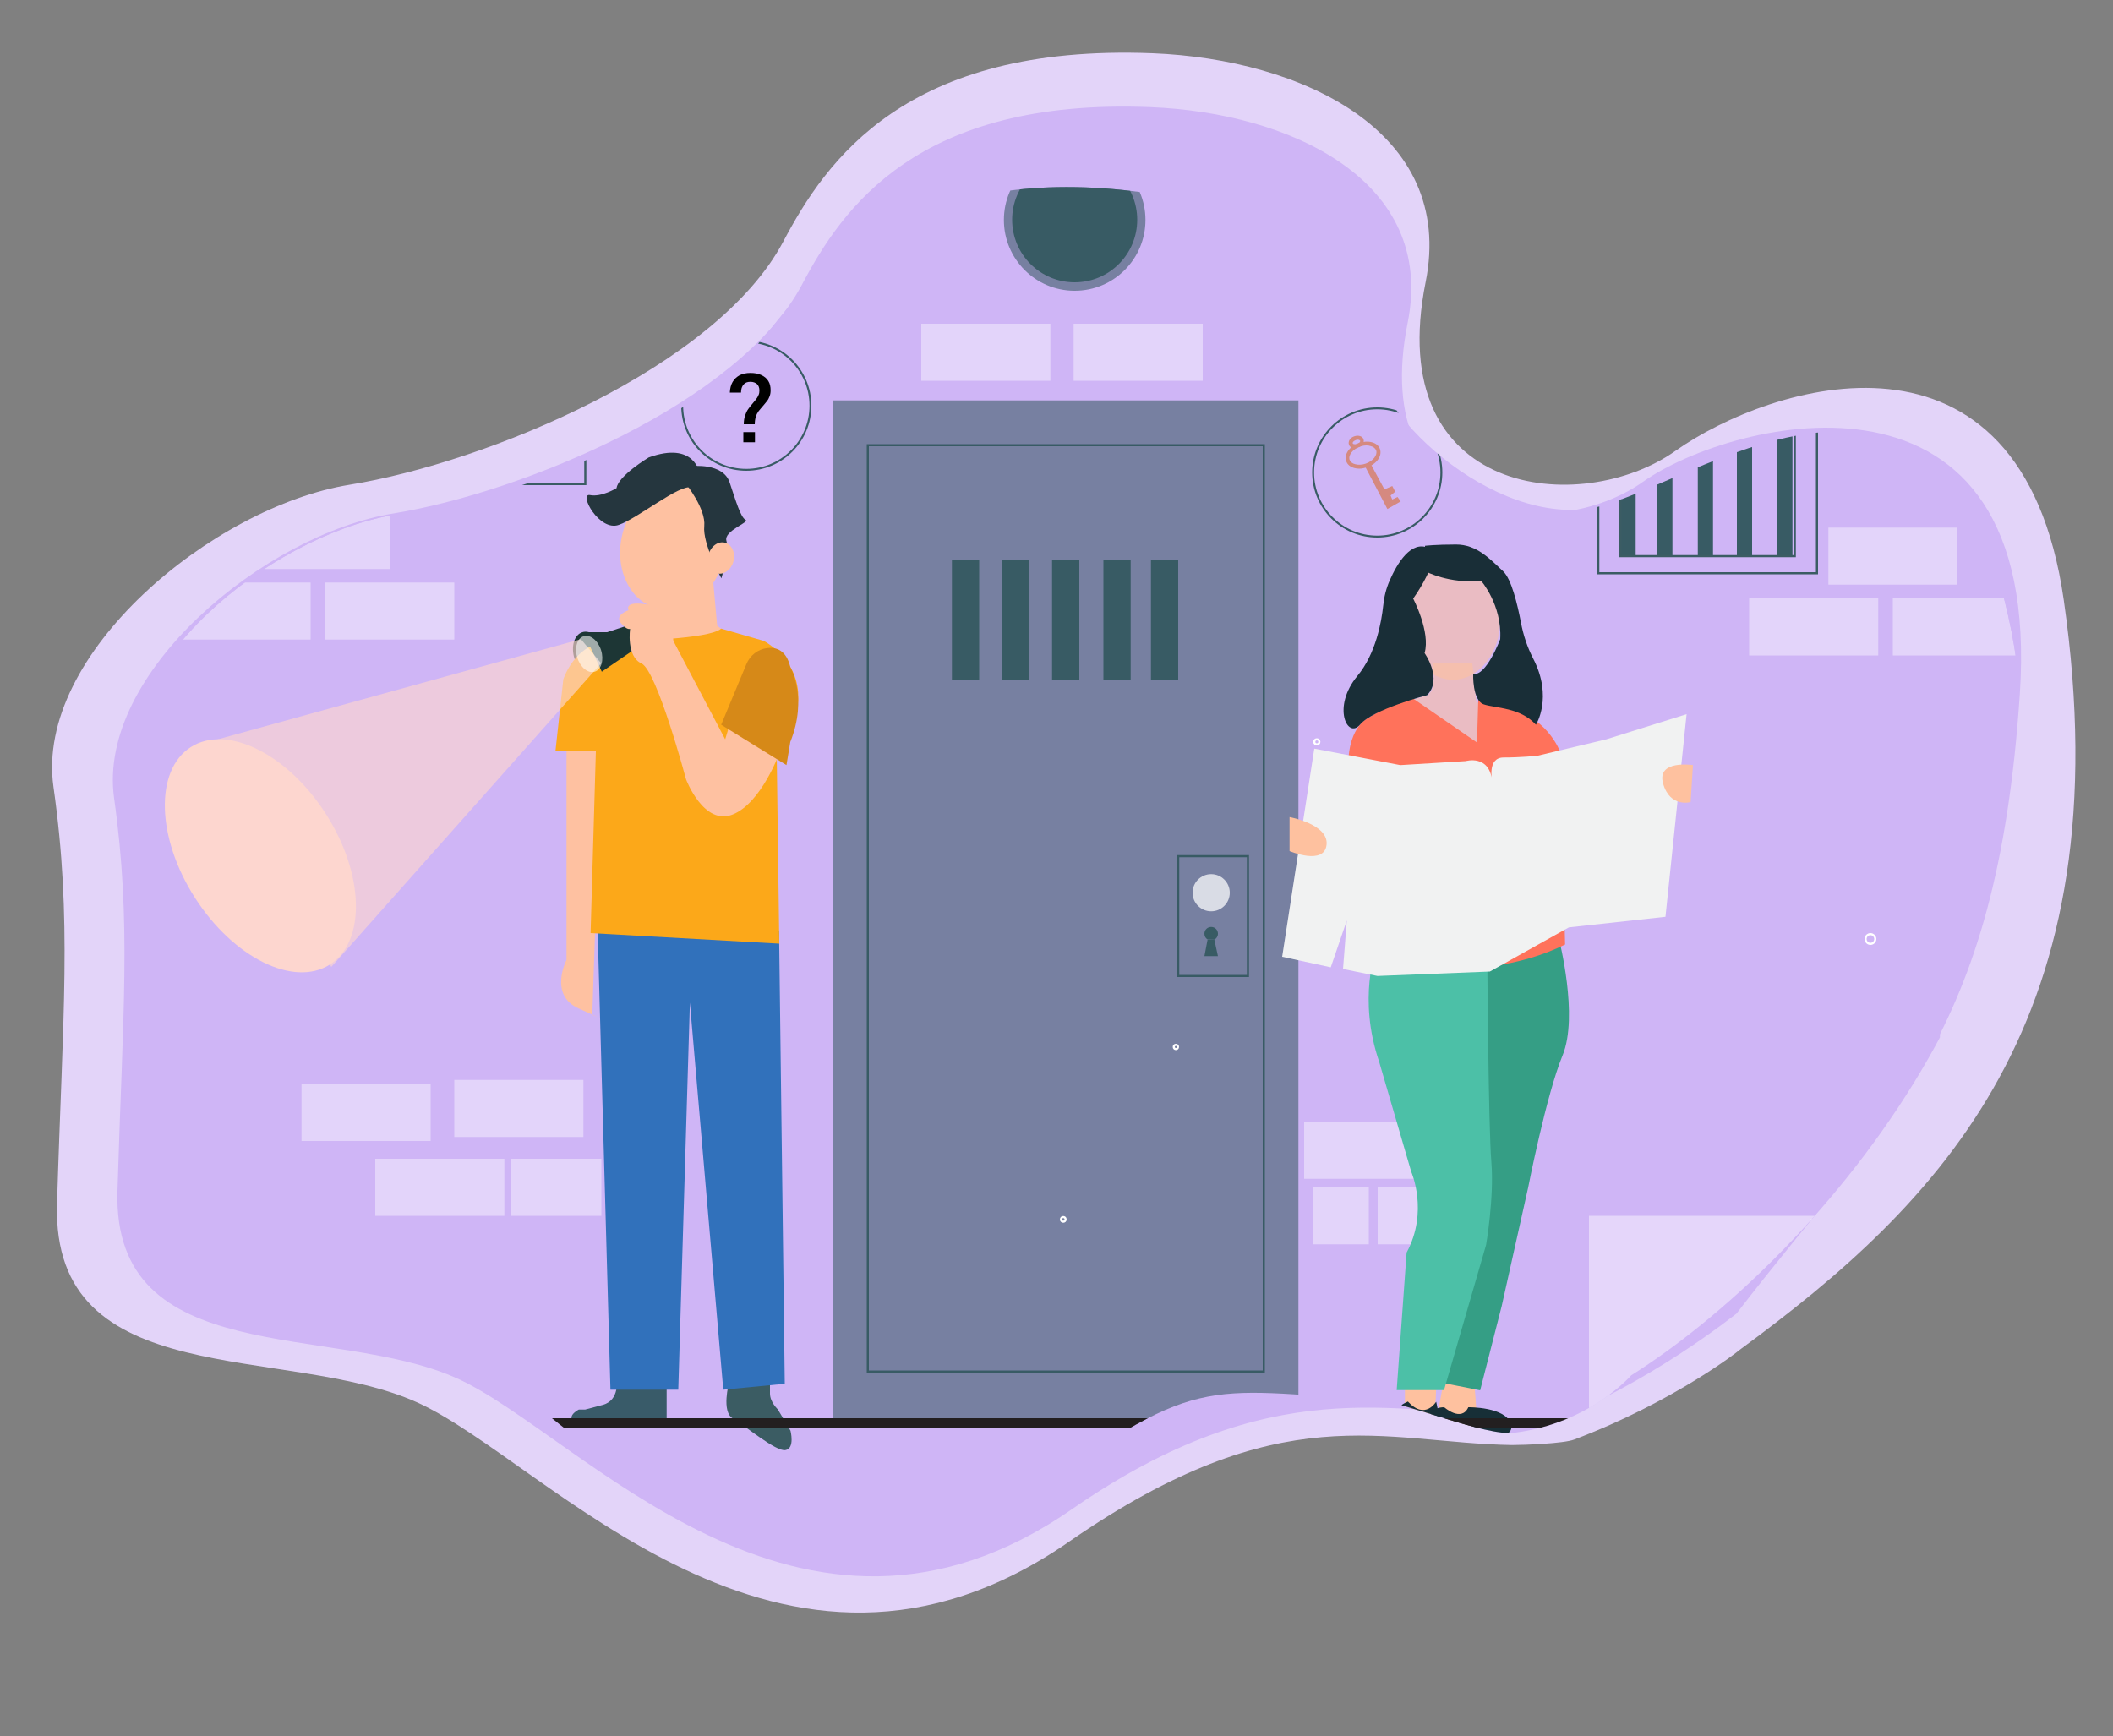 <?xml version="1.0" encoding="utf-8"?>
<!-- Generator: Adobe Illustrator 24.3.0, SVG Export Plug-In . SVG Version: 6.00 Build 0)  -->
<svg version="1.1" id="Layer_1" xmlns="http://www.w3.org/2000/svg" xmlns:xlink="http://www.w3.org/1999/xlink" x="0px" y="0px"
	 viewBox="0 0 1000 821.8" style="enable-background:new 0 0 1000 821.8;" xml:space="preserve">
<rect x="0" y="0" width="1000" height="821.8" fill="#808080" stroke="none"/>
<style type="text/css">
	.st0{fill:#E3D4F9;}
	.st1{fill:#CFB5F6;}
	.st2{clip-path:url(#SVGID_2_);}
	.st3{opacity:0.58;fill:#385B64;}
	.st4{fill:none;stroke:#FFFFFF;stroke-miterlimit:10;}
	.st5{fill:none;stroke:#385B64;stroke-miterlimit:10;}
	.st6{fill:#385B64;}
	.st7{opacity:0.72;fill:#FFFFFF;}
	.st8{fill:#1D3635;}
	.st9{fill:none;stroke:#3B5C63;stroke-miterlimit:10;}
	.st10{fill:#D58980;}
	.st11{fill:#395B69;}
	.st12{fill:#3B5C63;}
	.st13{fill:#3171BB;}
	.st14{fill:#FEC1A1;}
	.st15{fill:#FCA819;}
	.st16{fill:#25363E;}
	.st17{opacity:0.65;fill:#FDD6CF;}
	.st18{fill:#FDD6CF;}
	.st19{fill:#D68918;}
	.st20{opacity:0.58;fill:#FFFFFF;}
	.st21{opacity:0.42;}
	.st22{fill:#FFFFFF;}
	.st23{opacity:0.45;fill:#FFFFFF;}
	.st24{fill:#FEC19F;}
	.st25{fill:#172F37;}
	.st26{opacity:0.58;fill:#FEC19F;}
	.st27{fill:#359E85;}
	.st28{fill:#4CC0A7;}
	.st29{fill:#FF725B;}
	.st30{fill:#F1F2F2;}
	.st31{fill:#192E37;}
	.st32{fill:#231F20;}
</style>
<g>
	<g>
		<g>
			<path class="st0" d="M745,681.3c-4.9,1.9-24.1,2.6-29.4,2.6c-61.5-1-108.6-24.2-209.6,45.7c-136.6,94.7-246.7-38-308.6-65.9
				c-62-27.9-173.1-4.1-170.4-94s7.2-134.5-1.7-197.3s75.4-132.5,140.2-143c64.8-10.5,173.7-55.5,205.2-115.1
				c20.2-38.2,57.9-93.7,174.8-89.1c70.3,2.8,143.5,37,129.2,108.3c-20.5,102.1,73.7,111.4,118.2,79.9
				c44.5-31.5,163.6-70,183.8,70.6c28.6,199.1-58.9,285.5-153.6,355C823.3,639,792.7,663.2,745,681.3z"/>
		</g>
	</g>
	<g>
		<g>
			<g>
				<path class="st1" d="M731.9,673.4c-4.7,1.7-9.4-3.4-14.4-3.5c-58-0.9-115.3-21.4-210.4,44.5c-128.8,89.2-232.5-35.8-290.9-62.1
					c-58.4-26.3-163.1-3.8-160.6-88.6s6.7-126.8-1.6-185.9S125.2,252.9,186.2,243s163.7-52.3,193.4-108.4
					c19-36,54.6-88.3,164.8-83.9c66.2,2.6,135.3,34.8,121.8,102c-19.3,96.2,69.5,105,111.4,75.3c41.9-29.7,189.5-66.6,178.3,100.6
					c-11,164.1-62.8,200.3-134.1,293.1C821.8,621.6,779.1,656.1,731.9,673.4z"/>
			</g>
		</g>
	</g>
	<g>
		<defs>
			<path id="SVGID_1_" d="M716.5,678.1c-13.5,1.7-51.3-14.5-64.9-15.4c-83.2-5.5-84.9-12.6-167.4,47.4
				c-120.3,87.4-222-51.4-276.6-78.1c-54.6-26.7-154.6-8.5-149.7-88.8s10.1-120.1,4-176.4s71.1-116.4,129.3-123.9
				S329,201.7,366,154.1c25.1-32.3,75.8-78.1,179.3-62.4c42.9,6.5,101.9,51.7,103,73.1c1.7,33.9,64.5,88.4,111.2,74.2
				c51.2-15.6,161.6-96.4,192.4,59.6c30.8,155.9-94.8,298.5-179.9,352.3C772,650.8,752.6,673.6,716.5,678.1z"/>
		</defs>
		<clipPath id="SVGID_2_">
			<use xlink:href="#SVGID_1_"  style="overflow:visible;"/>
		</clipPath>
		<g class="st2">
			<rect x="71" y="118.1" class="st1" width="847.1" height="565.7"/>
			<rect x="394.3" y="189.5" class="st3" width="220.2" height="484.5"/>
			<circle class="st4" cx="623.2" cy="351.1" r="1.2"/>
			<circle class="st4" cx="503.2" cy="577.1" r="1.1"/>
			<circle class="st4" cx="885.2" cy="444.4" r="2.3"/>
			<circle class="st4" cx="556.5" cy="495.5" r="1"/>
			<ellipse class="st4" cx="863.4" cy="577.6" rx="6.2" ry="0.6"/>
			<rect x="410.7" y="210.7" class="st5" width="187.4" height="438.4"/>
			<rect x="450.5" y="265" class="st6" width="12.9" height="56.7"/>
			<rect x="474.2" y="265" class="st6" width="12.9" height="56.7"/>
			<rect x="497.9" y="265" class="st6" width="12.9" height="56.7"/>
			<rect x="522.2" y="265" class="st6" width="12.9" height="56.7"/>
			<rect x="544.7" y="265" class="st6" width="12.9" height="56.7"/>
			<rect x="557.6" y="405.2" class="st5" width="33" height="56.7"/>
			<circle class="st7" cx="573.2" cy="422.5" r="8.8"/>
			<path class="st6" d="M574.7,444.7c1-0.5,1.7-1.6,1.7-2.8c0-1.8-1.4-3.2-3.2-3.2c-1.8,0-3.2,1.4-3.2,3.2c0,1.2,0.6,2.2,1.5,2.7"/>
			<polyline class="st6" points="574.7,444.7 576.4,452.5 570,452.5 571.5,444.7 			"/>
			
				<ellipse transform="matrix(0.954 -0.299 0.299 0.954 -79.801 97.537)" class="st8" cx="278.9" cy="309.6" rx="7.3" ry="10.8"/>
			<g>
				<rect x="766.9" y="199.3" class="st6" width="7.2" height="63.9"/>
				<rect x="784.3" y="199.3" class="st6" width="7.2" height="63.9"/>
				<rect x="803.5" y="199.3" class="st6" width="7.2" height="63.9"/>
				<rect x="822" y="199.3" class="st6" width="7.2" height="63.9"/>
				<rect x="841.1" y="199.3" class="st6" width="7.2" height="63.9"/>
				<rect x="756.4" y="191.2" class="st9" width="103.5" height="80.1"/>
				<rect x="766.9" y="199.3" class="st9" width="82.5" height="63.9"/>
			</g>
			<g>
				<rect x="184" y="157.1" class="st6" width="7.2" height="63.9"/>
				<rect x="201.4" y="157.1" class="st6" width="7.2" height="63.9"/>
				<rect x="220.6" y="157.1" class="st6" width="7.2" height="63.9"/>
				<rect x="239.1" y="157.1" class="st6" width="7.2" height="63.9"/>
				<rect x="258.2" y="157.1" class="st6" width="7.2" height="63.9"/>
				<rect x="173.5" y="149" class="st9" width="103.5" height="80.1"/>
				<rect x="184" y="157.1" class="st9" width="82.5" height="63.9"/>
			</g>
			<g>
				<path class="st6" d="M353.2,222.8c-17,0-30.8-13.8-30.8-30.8s13.8-30.8,30.8-30.8c17,0,30.8,13.8,30.8,30.8
					S370.2,222.8,353.2,222.8z M353.2,162.1c-16.5,0-29.9,13.4-29.9,29.9s13.4,29.9,29.9,29.9c16.5,0,29.9-13.4,29.9-29.9
					S369.7,162.1,353.2,162.1z"/>
			</g>
			<g>
				<path d="M352.6,196.7c0.4-1.2,0.9-2.3,1.5-3.1c0.6-0.8,1.3-1.8,2.3-2.9c0.7-0.8,1.2-1.5,1.6-2c0.4-0.5,0.7-1.1,1-1.8
					c0.3-0.6,0.4-1.3,0.4-2.1v0c0-1.3-0.4-2.3-1.1-3c-0.8-0.7-1.8-1.1-3.2-1.1c-1.4,0-2.5,0.4-3.2,1.3c-0.8,0.9-1.2,2.1-1.2,3.8v0
					h-5.3v0c0.1-2,0.5-3.6,1.3-5c0.8-1.4,1.9-2.4,3.3-3.2c1.4-0.7,3.1-1.1,5.1-1.1c2,0,3.8,0.3,5.2,1c1.5,0.7,2.6,1.6,3.3,2.8
					c0.8,1.2,1.1,2.7,1.1,4.5v0c0,1.1-0.2,2-0.5,2.8c-0.3,0.8-0.7,1.6-1.2,2.2c-0.5,0.6-1.1,1.4-1.9,2.3c-0.9,1-1.5,1.8-2.1,2.5
					c-0.5,0.7-1,1.6-1.3,2.6s-0.5,2.2-0.5,3.6H352C352,199.3,352.2,197.9,352.6,196.7z M351.8,204.5h5.5v4.8h-5.5V204.5z"/>
			</g>
			<g>
				<g>
					<path class="st6" d="M651.8,254.4c-17,0-30.8-13.8-30.8-30.8s13.8-30.8,30.8-30.8s30.8,13.8,30.8,30.8S668.8,254.4,651.8,254.4
						z M651.8,193.7c-16.5,0-29.9,13.4-29.9,29.9s13.4,29.9,29.9,29.9c16.5,0,29.9-13.4,29.9-29.9S668.3,193.7,651.8,193.7z"/>
				</g>
				<g>
					<g>
						<path class="st10" d="M643.3,221.8c-0.8,0-1.6-0.1-2.3-0.3c-2-0.5-3.4-1.7-3.9-3.3c-1.1-3.2,1.6-7,6-8.5
							c2.1-0.7,4.2-0.9,6.1-0.4c2,0.5,3.4,1.7,3.9,3.3c1.1,3.2-1.6,7-6,8.5C645.8,221.5,644.5,221.8,643.3,221.8z M646.7,210.8
							c-1,0-2.1,0.2-3.1,0.6c-3.4,1.2-5.6,4-4.9,6.2c0.4,1,1.3,1.8,2.7,2.1c1.5,0.4,3.3,0.3,5-0.3c3.4-1.2,5.6-4,4.9-6.2
							c-0.4-1-1.3-1.8-2.7-2.1C648,210.9,647.4,210.8,646.7,210.8z"/>
					</g>
					<g>
						<path class="st10" d="M641.2,212.1c-0.3,0-0.7,0-1-0.1c-0.9-0.2-1.6-0.8-1.8-1.6c-0.3-0.8-0.1-1.6,0.4-2.4
							c0.5-0.7,1.2-1.2,2.1-1.5c1.9-0.7,3.9-0.1,4.4,1.4l0,0c0.5,1.5-0.6,3.2-2.5,3.8C642.3,212,641.8,212.1,641.2,212.1z
							 M642.5,208.1c-0.3,0-0.6,0.1-0.9,0.2c-0.5,0.2-1,0.5-1.2,0.8c-0.1,0.1-0.3,0.4-0.2,0.7c0.1,0.3,0.4,0.4,0.6,0.4
							c0.4,0.1,1,0.1,1.5-0.1c1-0.3,1.6-1.1,1.4-1.5l0,0C643.5,208.3,643.1,208.1,642.5,208.1z"/>
					</g>
					<polygon class="st10" points="645.8,220.3 656.6,240.9 662.9,237.3 661.4,235.2 658.9,236.4 658.1,234.5 660.3,232.7 
						658.9,230 655.2,231.6 648.3,218.8 					"/>
				</g>
			</g>
			<g>
				<ellipse class="st4" cx="321.1" cy="274.2" rx="2.5" ry="5"/>
				<circle class="st4" cx="334.2" cy="306.5" r="3.1"/>
				<path class="st11" d="M291.8,652.7c0,0,1.7,10-6.6,12.2c-8.3,2.2-8.3,2.2-8.3,2.2h-3c0,0-7.2,3.6-0.8,6.9h42.4v-21.3H291.8z"/>
				<path class="st12" d="M345,654.4c0,0-3.7,13.7,1.8,16.9s20.4,15.8,24.9,15c4.6-0.8,2.4-9.2,2.4-9.2l-6-10.1c0,0-3.7-3.4-3.7-7.5
					c0-4.1,0-8.2,0-8.2L345,654.4z"/>
				<polygon class="st13" points="282.8,439.1 288.9,657.7 321,657.7 326.5,474.5 342.3,657.7 371.4,654.9 368.7,440.7 				"/>
				
					<ellipse transform="matrix(0.247 -0.969 0.969 0.247 -10.82 503.447)" class="st14" cx="318.6" cy="258.7" rx="30.3" ry="24.7"/>
				<polygon class="st14" points="311.6,282.6 306.2,309.6 348.6,303.3 339.4,296.1 337.3,272.6 				"/>
				<path class="st14" d="M268.1,349.6v104.7c0,0-8.6,16.6,5.8,23c14.4,6.4,6.4,3,6.4,3l4.4-130.8H268.1z"/>
				<path class="st15" d="M297.4,303.3c0,0,38.3-0.7,43.9-5.8l20.1,5.8c0,0,21.2,10.7,15.4,34.6c-5.8,24-5,21.9-5,21.9l-4.2-2.1
					l1.2,88.9l-89.3-5l2.5-86l-19.1-0.4l3.7-33.7C266.7,321.6,273,299.4,297.4,303.3z"/>
				<polygon class="st8" points="312.2,291.1 287.3,299.2 276.1,299.2 284.8,317.9 314.5,297.6 				"/>
				<path class="st16" d="M331.1,224c0,0-2.3-15.4-24.1-7.5c0,0-14.5,8.7-15.2,14.5c0,0-7.1,4.4-12.6,3.3c-5.5-1,4.4,17.5,13.7,14.1
					c9.3-3.3,28.7-19.4,34.4-17.7L331.1,224z"/>
				<path class="st16" d="M327.4,220.6c0,0,14.8-1.7,17.9,7.7c3.1,9.3,5.2,16.4,7.5,17.7c2.3,1.2-10.5,5.2-9,10
					c1.5,4.8-2.4,17.7-2.4,17.7s-9-16.4-8.1-24.7c0.8-8.3-8.6-19.9-8.6-19.9L327.4,220.6z"/>
				<polygon class="st17" points="274.9,302.5 93.3,352.6 156.8,457.6 284.5,313.9 				"/>
				
					<ellipse transform="matrix(0.247 -0.969 0.969 0.247 0.903 529.563)" class="st14" cx="341.3" cy="264.2" rx="7.5" ry="6.1"/>
				
					<ellipse transform="matrix(0.842 -0.539 0.539 0.842 -198.908 130.248)" class="st18" cx="123.2" cy="405.2" rx="36.8" ry="61.1"/>
				<path class="st14" d="M346.1,340.3l-2.9,9.6l-24.5-46.5c0,0-1.2-15.4-12.5-17.3s-8.7,2.7-8.7,2.7s-6.8,2.2-3.7,6
					c3,3.7,4.4,2.8,4.4,2.8s-1.9,13.1,5.4,16.4c7.3,3.3,21.1,54.9,21.1,54.9s8.3,22,22,16.6s22.3-29.5,22.3-29.5L346.1,340.3z"/>
				<path class="st19" d="M341.3,343l11.9-28.6c1.7-4.2,5.5-7.2,10-7.7c4.2-0.5,9,1.1,10.8,9c0,0,8.5,14.3,0,35.5l-1.8,10.9
					L341.3,343z"/>
			</g>
			
				<ellipse transform="matrix(0.954 -0.299 0.299 0.954 -79.801 97.537)" class="st20" cx="278.9" cy="309.6" rx="5.9" ry="8.8"/>
			<g class="st21">
				<rect x="865.3" y="249.7" class="st22" width="61.1" height="27"/>
				<rect x="508.1" y="153.2" class="st22" width="61.1" height="27"/>
				<rect x="436" y="153.2" class="st22" width="61.1" height="27"/>
				<rect x="827.8" y="283.2" class="st22" width="61.1" height="27"/>
				<rect x="895.8" y="283.2" class="st22" width="61.1" height="27"/>
				<rect x="123.4" y="242.3" class="st22" width="61.1" height="27"/>
				<rect x="85.9" y="275.7" class="st22" width="61.1" height="27"/>
				<rect x="153.9" y="275.7" class="st22" width="61.1" height="27"/>
				<rect x="215" y="511.1" class="st22" width="61.1" height="27"/>
				<rect x="177.6" y="548.4" class="st22" width="61.1" height="27"/>
				<rect x="142.7" y="513" class="st22" width="61.1" height="27"/>
				<rect x="241.8" y="548.4" class="st22" width="42.8" height="27"/>
				<rect x="617.2" y="530.9" class="st22" width="61.1" height="27"/>
				<rect x="621.4" y="561.9" class="st22" width="26.4" height="27"/>
				<rect x="652" y="561.9" class="st22" width="26.4" height="27"/>
			</g>
			<rect x="752" y="575.4" class="st23" width="126.5" height="98.1"/>
			<g>
				<path class="st24" d="M664.9,651v15.8c0,0,12.5,15,13.9,3c1.4-11.9,0.8-20.8,0-20.8C677.9,649.1,664.9,651,664.9,651z"/>
				<path class="st24" d="M683.5,652.1l-2.8,15.5c0,0,19.1,18,18,0c-1.1-18-1.7-16.6-1.7-16.6L683.5,652.1z"/>
				<path class="st25" d="M683.5,666c0,0,8.1,7.2,11.4,0c0,0,17.7-0.3,20.2,8c2.5,8.3-18,6.9-18,6.9l-20.8,0.1
					C676.3,681,672.1,666,683.5,666z"/>
				<path class="st25" d="M666.3,663.3l-1.8,0.9c-1.9,0.9-2.7,3-2,5c1.8,5,2.4,22.3,11.9,21.8c8.7-0.5,7.8-15.3,7.8-15.3l-2.5-12.3
					C679.6,663.3,674.6,672.3,666.3,663.3z"/>
				<ellipse class="st26" cx="687.6" cy="293.4" rx="22.4" ry="28.3"/>
				<circle class="st4" cx="676.3" cy="537.2" r="1.2"/>
				<path class="st26" d="M677.9,313.9c0,0,2.5,12.2-2.5,15.2l-10.2,2.8l-4.7,2.2l42.4,28l3.3-26l-7.5-3.9l-1.9-18.3H677.9z"/>
				<path class="st27" d="M737.8,444.4c0,0,9.4,36.5,1.7,55.1s-16.3,62.6-16.3,62.6l-12.5,56l-10.2,39.9l-19.7-3.9
					c0,0,20.2-76.7,17.7-87.5s-3.3-56.8-3.3-56.8l-4.2-60.4L737.8,444.4z"/>
				<path class="st28" d="M651.3,449.3c0,0-8.9,23,1.4,53.2l15.2,52.1c0,0,8.3,18.8-2.2,38.2l-4.7,65.1h22.4l19.9-68.7
					c0,0,3.9-22.4,2.5-39.3s-1.9-94.2-1.9-94.2L651.3,449.3z"/>
				<path class="st29" d="M738.4,355.9c0,0-6.6-18.3-27.4-21.1l-11.4-3.6l-0.6,20.2l-33-22.7l-19.4,11.6c0,0-11.4,6.1-7.8,30.8
					l5.5,83.4c0,0,53.7,13.6,96.4-7.5"/>
				<path class="st30" d="M622,354.3l40.7,7.8l31-1.9c0,0,11.1-3.3,12.5,9.4c0,0-2.5-11.1,5.4-11.1c7.9,0,15.9-0.8,15.9-0.8
					l32.7-7.8l38-11.9l-10,95.9l-45.7,5l-37.4,20.9l-53.2,2.1l-16.3-3.3l1.8-23l-7.6,22.2l-23-5L622,354.3z"/>
				<line class="st3" x1="662.2" y1="367.1" x2="651.9" y2="461.8"/>
				<line class="st3" x1="752" y1="352.4" x2="745.8" y2="439.1"/>
				<path class="st31" d="M674.6,270.4c0,0,11.4,6.1,26.3,4.4c0,0,10,11.4,9.1,27.7c0,0-6.7,17.8-12.8,16.4c0,0-0.5,12.7,5.1,14.5
					c5.6,1.8,17.2,1.4,24.6,9.6c0,0,8.2-12.9-1.3-31.3c-2.8-5.4-4.7-11.2-5.8-17.1c-1.7-8.8-4.5-20.5-8.4-24.2
					c-6.5-6.1-12.6-12.7-22.3-12.7s-14.7,0.6-14.7,0.6V270.4z"/>
				<path class="st31" d="M678.5,265.1c-1.5,3.9-4.5,10.9-9.7,18.2c0,0,8.3,15.8,5.4,25.8c0,0,8.7,12.2,1.2,19.9
					c0,0-25.7,6.7-31.7,13.9c-6,7.2-13.5-8.3-1.3-23c8.8-10.6,11.4-25.7,12.2-33.1c0.4-4.2,1.4-8.3,3.1-12.1
					c3.5-8,10.1-19.2,18.5-15.3C678.4,260.5,679.3,263,678.5,265.1z"/>
				<path class="st24" d="M610.3,386.7v16.1c0,0,16.3,6.9,17.5-2.9S610.3,386.7,610.3,386.7z"/>
			</g>
			<g>
				<path class="st32" d="M894.2,675.8H93.3c-1.3,0-2.3-1-2.3-2.3c0-1.3,1-2.3,2.3-2.3h800.8c1.3,0,2.3,1,2.3,2.3
					C896.4,674.7,895.4,675.8,894.2,675.8z"/>
			</g>
			<path class="st24" d="M801.2,362.1l-1.1,17.5c0,0-9.7,2.8-13-8.7S801.2,362.1,801.2,362.1z"/>
			<circle class="st3" cx="508.6" cy="104.1" r="33.5"/>
			<circle class="st6" cx="508.6" cy="104" r="29.6"/>
		</g>
	</g>
</g>
</svg>
